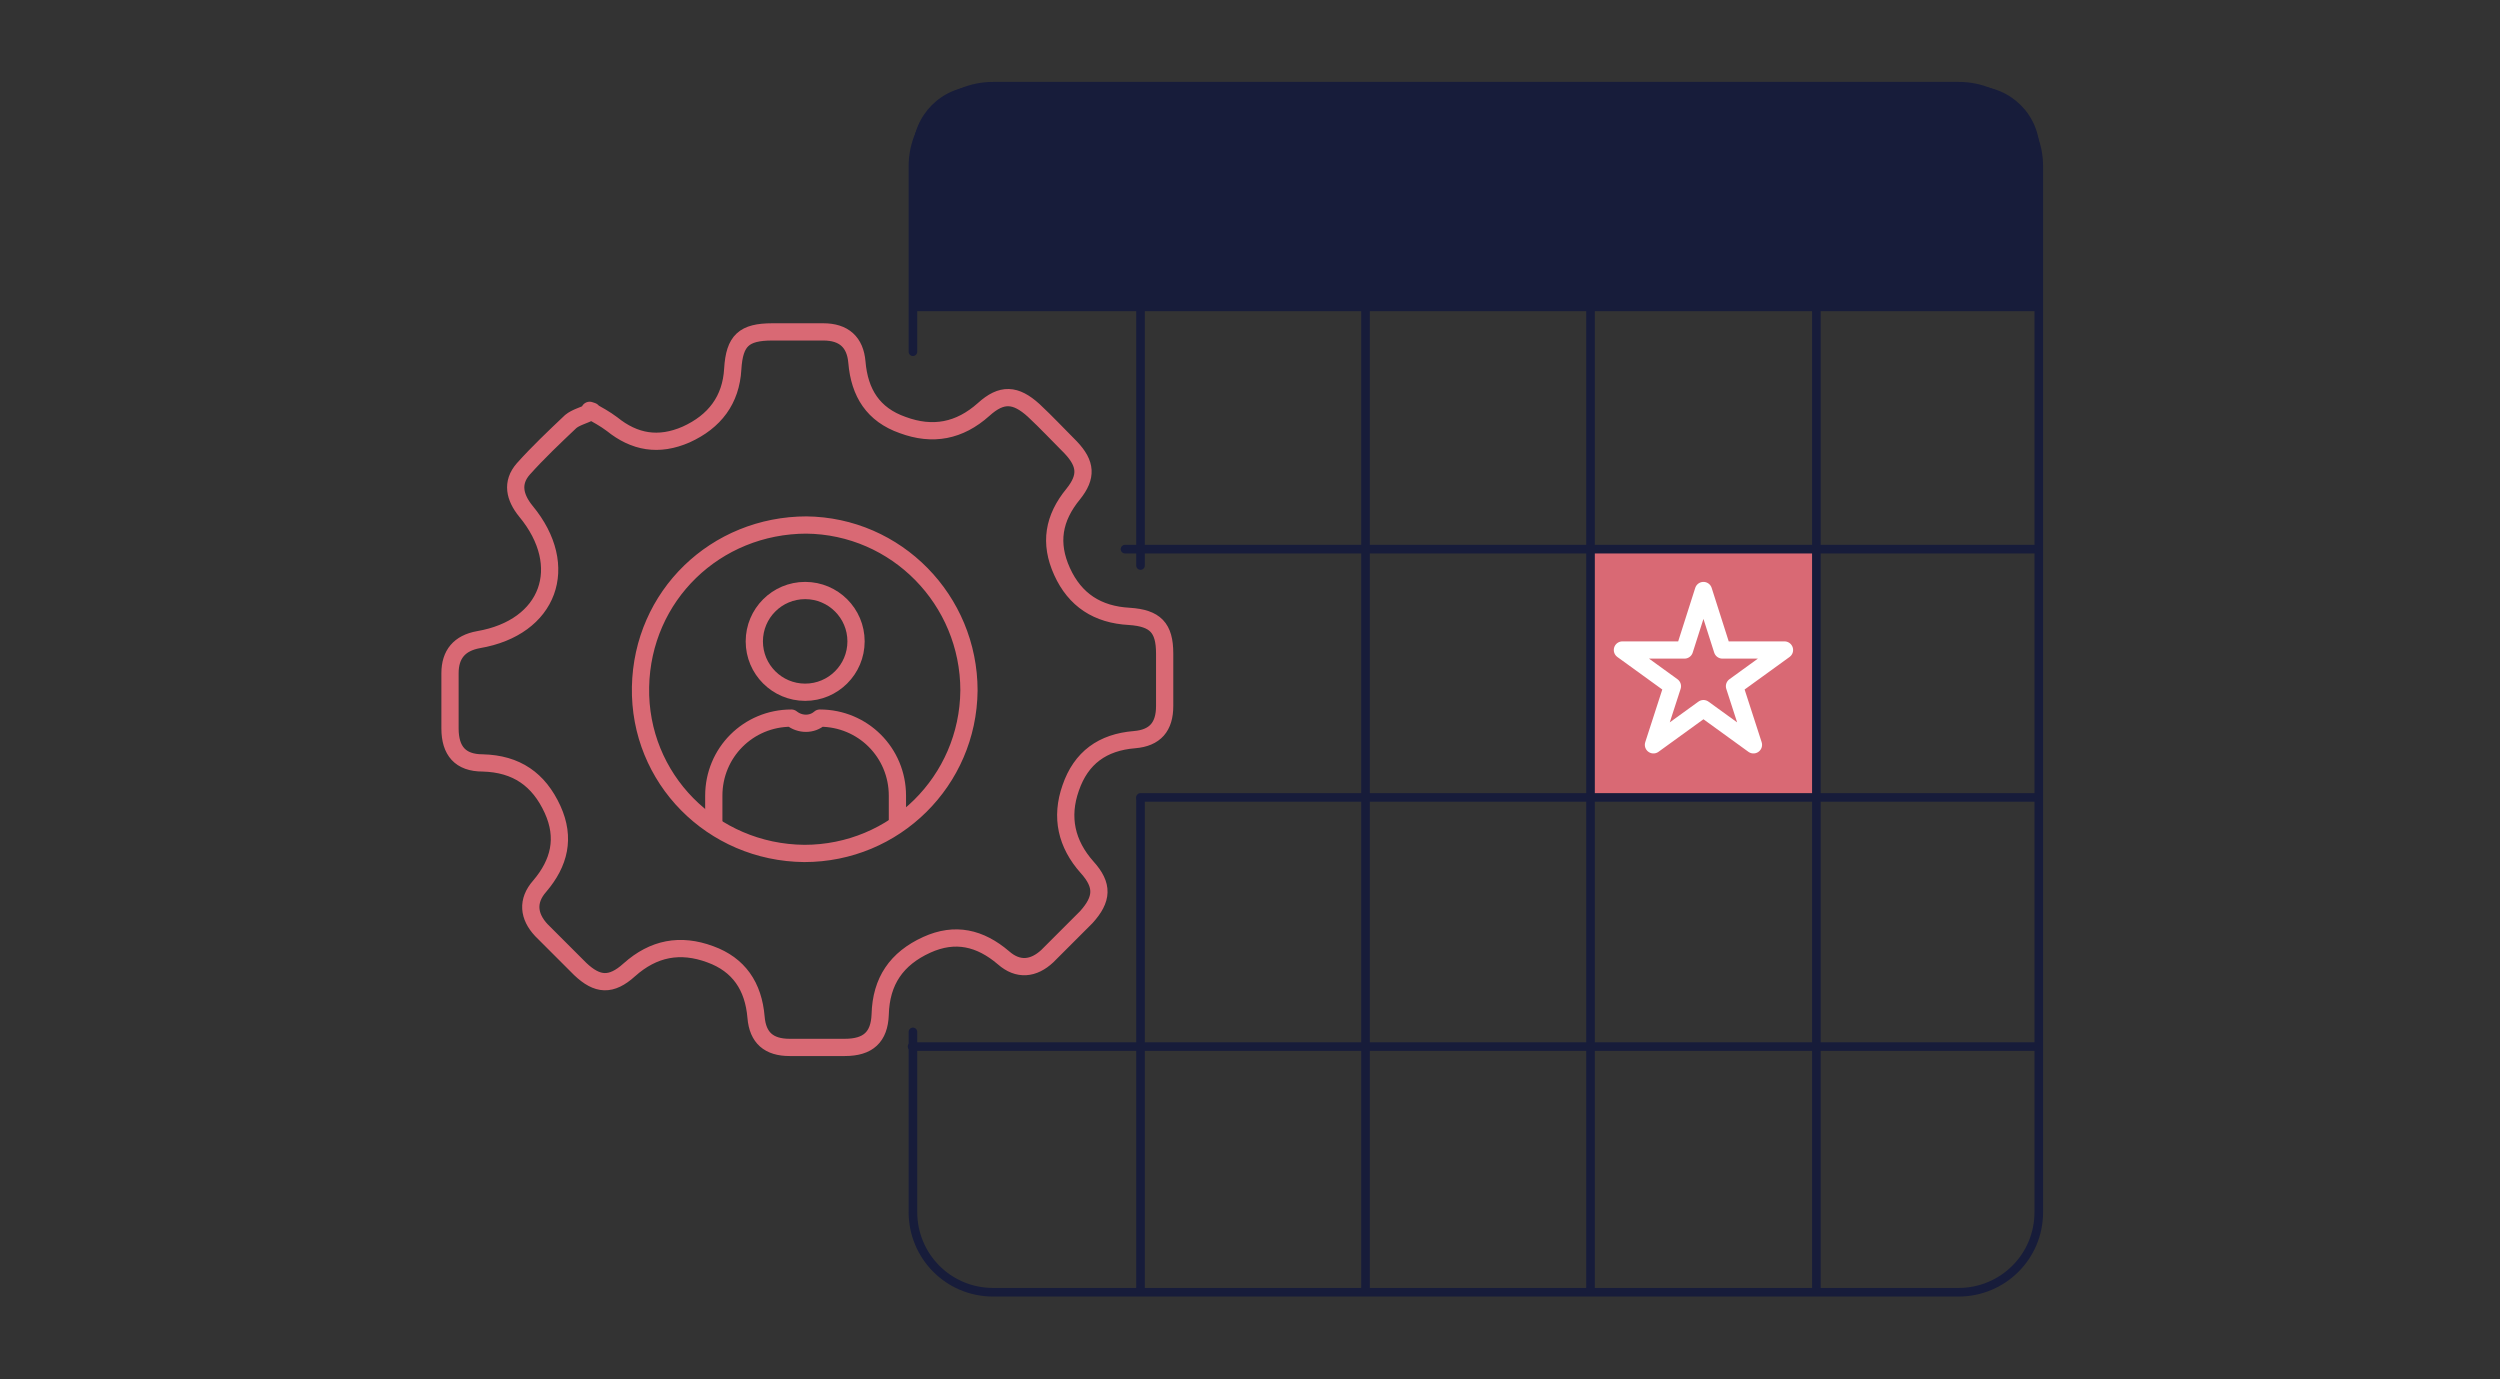 <?xml version="1.0" encoding="UTF-8"?>
<svg id="icons" xmlns="http://www.w3.org/2000/svg" width="290" height="160" version="1.1" viewBox="0 0 290 160">
  <rect x="0" y="0" width="290" height="160" fill="#333333" stroke="none"/>
  <!-- Generator: Adobe Illustrator 29.6.0, SVG Export Plug-In . SVG Version: 2.1.1 Build 207)  -->
  <defs>
    <style>
      .st0 {
        stroke: #d96974;
      }

      .st0, .st1 {
        stroke-width: 2px;
      }

      .st0, .st1, .st2 {
        fill: none;
        stroke-linecap: round;
        stroke-linejoin: round;
      }

      .st3 {
        fill: #171c3a;
      }

      .st1 {
        stroke: #fff;
      }

      .st2 {
        stroke: #171c3a;
      }

      .st4 {
        fill: #d96974;
      }
    </style>
  </defs>
  <g>
    <rect class="st4" x="184.7" y="63.8" width="25.9" height="28.6"/>
    <path class="st2" d="M105.9,40.8v-21.5c0-5.2,4.2-9.3,9.3-9.3h112c5.2,0,9.3,4.2,9.3,9.3v121.3c0,5.2-4.2,9.3-9.3,9.3h-112c-5.2,0-9.3-4.2-9.3-9.3v-20.9"/>
    <path class="st3" d="M113.4,10h115.7c4.1,0,7.5,3.3,7.5,7.5v18.6H105.9v-18.6c0-4.1,3.3-7.5,7.5-7.5Z"/>
    <g>
      <line class="st2" x1="210.7" y1="27.1" x2="210.7" y2="149.8"/>
      <line class="st2" x1="184.5" y1="27.1" x2="184.5" y2="149.8"/>
      <line class="st2" x1="158.4" y1="27.1" x2="158.4" y2="149.8"/>
      <line class="st2" x1="132.3" y1="92.6" x2="132.3" y2="149.8"/>
      <line class="st2" x1="132.3" y1="27.1" x2="132.3" y2="65.6"/>
      <g>
        <line class="st2" x1="236.4" y1="121.4" x2="105.8" y2="121.4"/>
        <line class="st2" x1="236.4" y1="92.5" x2="132.3" y2="92.5"/>
        <line class="st2" x1="236.4" y1="63.7" x2="130.5" y2="63.7"/>
      </g>
    </g>
    <polygon class="st1" points="197.6 82.2 191.8 86.4 194 79.6 188.2 75.4 195.4 75.4 197.6 68.5 199.8 75.4 207 75.4 201.2 79.6 203.4 86.4 197.6 82.2"/>
  </g>
  <g>
    <path class="st0" d="M68.4,47.6c.9.5,1.8,1,2.6,1.6,2.6,2.1,5.4,2.6,8.6,1.2,3.3-1.5,5.2-4,5.4-7.6.2-3.3,1.3-4.3,4.6-4.3,2,0,3.9,0,5.9,0,2.4,0,3.7,1.2,3.9,3.5.3,3.6,1.9,6.1,5.3,7.3,3.5,1.3,6.6.7,9.4-1.8,2.1-1.9,3.7-1.8,5.8.1,1.5,1.4,2.9,2.9,4.3,4.3,1.8,1.9,1.9,3.4.3,5.4-2.3,2.8-2.8,5.7-1.3,9,1.5,3.3,4.1,5,7.8,5.2,3,.2,4.1,1.3,4.1,4.3,0,2,0,4.1,0,6.1,0,2.4-1.1,3.7-3.5,3.9-3.7.3-6.2,2.1-7.4,5.6-1.2,3.4-.5,6.5,1.9,9.2,1.9,2.1,1.8,3.7-.1,5.8-1.5,1.5-3,3-4.5,4.5-1.6,1.5-3.4,1.7-5.1.2-2.7-2.3-5.6-3-8.9-1.5-3.5,1.6-5.3,4.2-5.4,8.1-.1,2.6-1.4,3.8-4.1,3.8-2.1,0-4.2,0-6.4,0-2.4,0-3.7-1.1-3.9-3.5-.3-3.6-2-6.1-5.3-7.3-3.5-1.3-6.6-.7-9.4,1.8-2.1,1.9-3.7,1.8-5.7-.1-1.5-1.5-3-3-4.5-4.5-1.5-1.6-1.7-3.4-.2-5.1,2.3-2.7,3-5.6,1.5-8.9-1.6-3.5-4.2-5.3-8.1-5.4-2.6,0-3.8-1.4-3.8-4,0-2.1,0-4.2,0-6.4,0-2.2,1.1-3.5,3.3-3.9,8.2-1.4,10.8-8.5,5.5-14.9-1.3-1.6-1.7-3.3-.3-4.9,1.7-1.9,3.6-3.7,5.5-5.5.6-.5,1.5-.7,2.5-1.2ZM93.6,60.9c-10.6,0-19.1,8.2-19.3,18.8-.2,10.6,8.3,19.2,19,19.3,10.5,0,19-8.4,19.1-18.9,0-10.5-8.4-19.1-18.9-19.2Z"/>
    <g>
      <circle class="st0" cx="93.4" cy="74.4" r="5.9"/>
      <path class="st0" d="M82.8,95.5v-3.2c0-5,4-9,9-9h0c1,.8,2.4.8,3.3,0h0c5,0,9,4,9,9v3.2"/>
    </g>
  </g>
</svg>